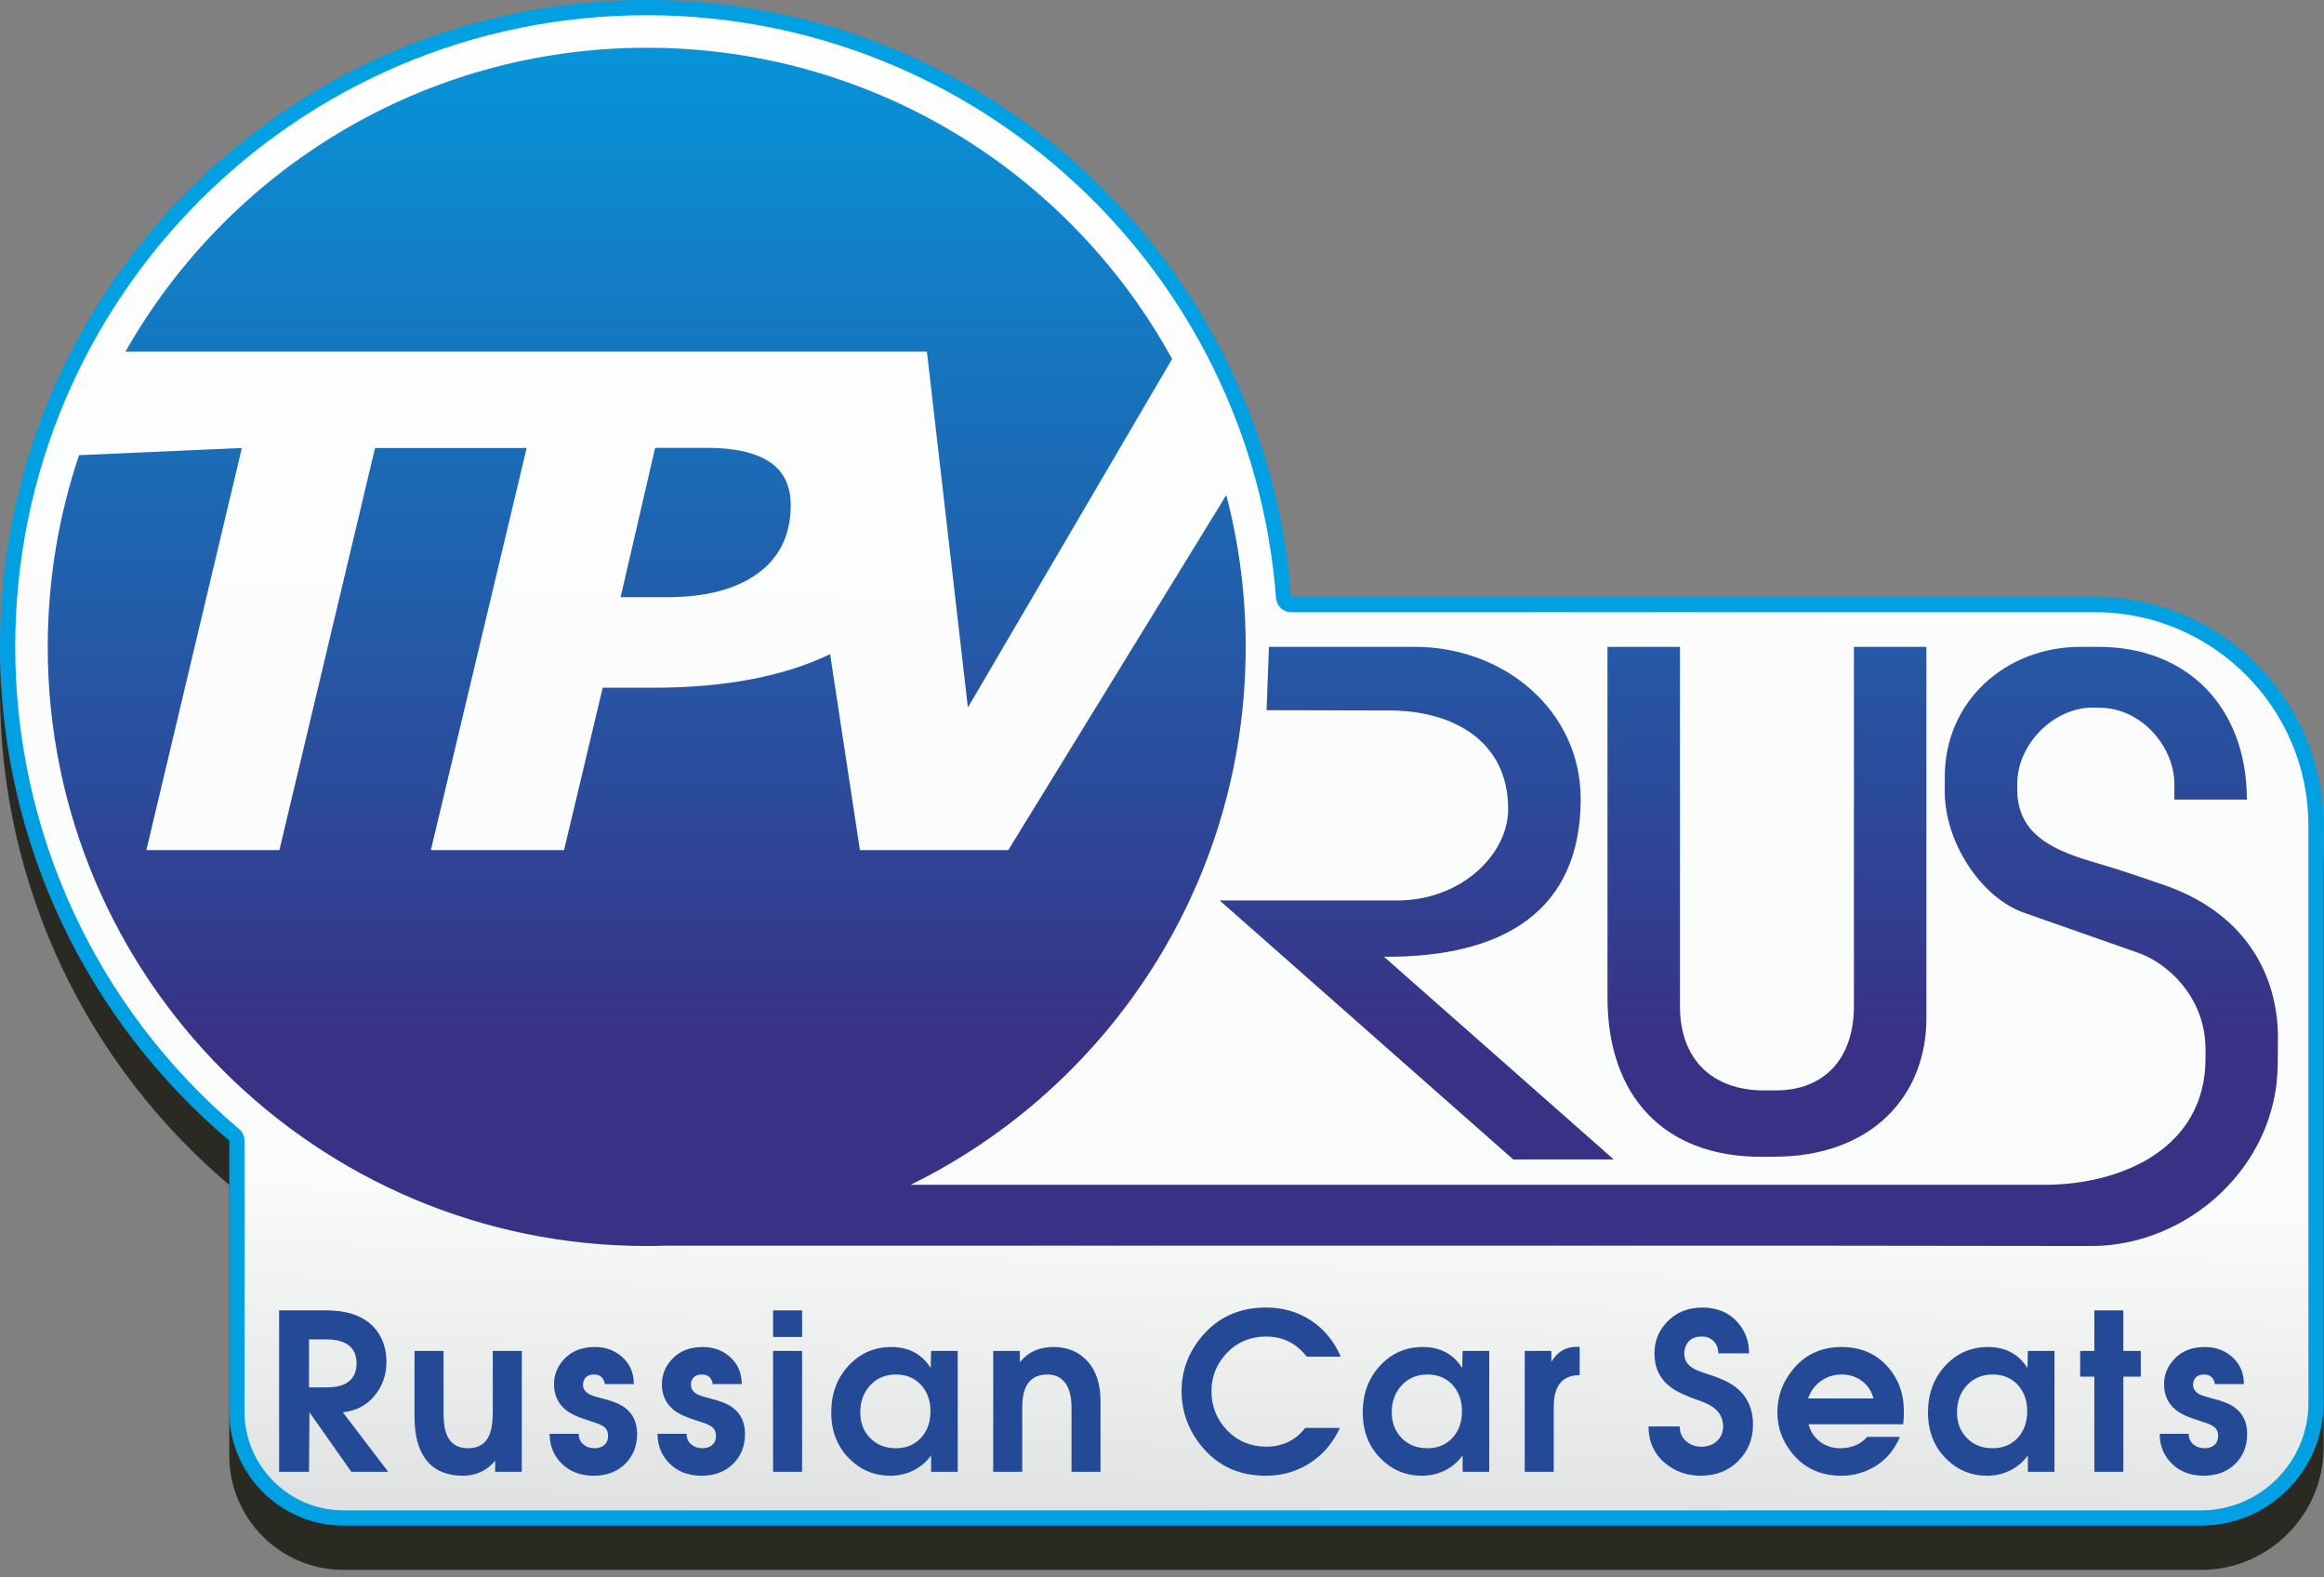 <?xml version="1.0" encoding="UTF-8"?> <svg xmlns="http://www.w3.org/2000/svg" width="252" height="171" viewBox="0 0 252 171" fill="none"><rect x="0" y="0" width="252" height="171" fill="#808080" stroke="none"/> <path fill-rule="evenodd" clip-rule="evenodd" d="M140.01 69.522H227.215C240.824 69.522 251.958 80.656 251.958 94.265V156.91C251.958 164.213 245.984 170.187 238.682 170.187H37.232C30.427 170.187 24.86 164.62 24.86 157.815V128.456C9.657 115.596 0 96.382 0 74.91C0 36.191 31.388 4.803 70.107 4.803C107.013 4.803 137.258 33.32 140.01 69.522Z" fill="#2A2A23"></path> <path fill-rule="evenodd" clip-rule="evenodd" d="M140.01 64.719H227.215C240.824 64.719 251.958 75.854 251.958 89.463V152.107C251.958 159.41 245.984 165.384 238.682 165.384H37.232C30.427 165.384 24.86 159.817 24.86 153.012V123.653C9.657 110.793 0 91.579 0 70.107C0 31.388 31.388 0 70.107 0C107.013 0 137.258 28.518 140.01 64.719Z" fill="#00A0E3"></path> <path fill-rule="evenodd" clip-rule="evenodd" d="M138.365 64.844C135.657 29.209 105.856 1.65 70.107 1.65C32.299 1.65 1.65 32.299 1.65 70.107C1.65 90.324 10.495 109.341 25.925 122.394C26.309 122.718 26.509 123.151 26.509 123.653V153.012C26.509 158.906 31.338 163.734 37.232 163.734H238.682C245.073 163.734 250.309 158.499 250.309 152.107V89.463C250.309 76.764 239.913 66.368 227.215 66.368H140.01C139.145 66.368 138.43 65.706 138.365 64.844Z" fill="url(#paint0_linear_4_4)"></path> <path fill-rule="evenodd" clip-rule="evenodd" d="M70.126 5.177C94.684 5.177 116.056 18.808 127.095 38.915L104.953 76.699L100.509 38.125H60.497L13.602 38.12C24.764 18.449 45.894 5.177 70.126 5.177ZM85.74 54.757C85.74 52.651 84.972 51.09 83.448 50.074C81.925 49.059 79.658 48.55 76.66 48.55H71.037L67.296 64.74H72.313C76.537 64.74 79.831 63.873 82.198 62.139C84.551 60.417 85.74 57.952 85.74 54.757ZM246.98 115.436L247.005 112.659C247.067 105.923 243.637 98.867 234.234 95.8C232.241 95.109 229.848 94.283 227.486 93.599C222.977 92.294 218.739 90.669 218.739 85.605V84.965C218.739 80.636 222.727 76.694 226.918 76.708L227.58 76.721C232.213 76.694 235.778 80.982 235.775 84.988L235.778 86.683H243.637C243.637 76.842 237.348 70.125 227.559 70.125H225.583C217.524 70.125 210.88 75.97 210.88 84.218V85.855C210.88 91.356 214.889 97.455 219.667 99.013L231.766 103.262C234.711 104.222 239.155 107.859 239.154 113.788C239.154 114.102 239.154 114.417 239.154 114.731C239.154 124.535 229.996 128.441 221.684 128.441C211.1 128.441 199.562 128.441 188.978 128.441C167.915 128.441 146.852 128.441 125.789 128.441H98.747C120.265 117.86 135.075 95.725 135.075 70.126C135.075 64.441 134.343 58.928 132.971 53.672L109.333 92.158H93.244L90.013 70.92C84.957 73.344 78.559 74.555 70.817 74.555H65.352L61.163 92.158H46.721L57.105 48.567H40.667L30.298 92.158H15.87L26.225 48.567L8.574 49.346C6.372 55.87 5.177 62.859 5.177 70.126C5.177 105.997 34.256 135.075 70.126 135.075C70.84 135.075 71.549 135.06 72.257 135.037H195.266L226.761 135.075C237.132 135.088 246.878 126.541 246.98 115.436ZM174.306 108.157C174.306 118.757 180.373 125.405 190.966 125.405L192.358 125.395C202.962 125.395 208.887 118.803 208.887 110.371V70.126H201.028L201.027 109.099C201.027 114.592 197.972 118.208 192.539 118.208H191.282C185.618 118.208 182.165 114.783 182.165 109.099V70.126L174.306 70.126V108.157ZM137.339 76.991L150.647 77.02C157.576 77.02 163.536 80.341 163.536 87.699C163.536 92.734 158.273 97.706 151.335 97.617H132.256L164.083 125.69H174.982L150.074 103.719C163.007 103.808 171.399 98.769 171.399 86.612C171.399 77.061 163.131 70.126 153.454 70.126H137.596L137.339 76.991Z" fill="url(#paint1_linear_4_4)"></path> <path d="M42.09 159.551H38.094L33.554 153.096L33.506 159.551H30.267V142.053H35.327C37.881 142.053 39.71 142.771 40.813 144.205C41.538 145.151 41.901 146.286 41.901 147.61C41.901 149.044 41.468 150.282 40.6 151.322C39.733 152.363 38.59 152.954 37.172 153.096L42.09 159.551ZM38.661 147.799C38.661 146.711 38.22 145.963 37.337 145.553C36.833 145.316 36.194 145.198 35.422 145.198H33.506V150.4H35.422C36.21 150.4 36.841 150.29 37.313 150.069C38.212 149.659 38.661 148.902 38.661 147.799ZM56.58 159.551H53.695V158.345C53.175 158.976 52.552 159.425 51.827 159.693C51.322 159.882 50.794 159.977 50.242 159.977C48.099 159.977 46.601 159.165 45.75 157.541C45.214 156.516 44.946 155.184 44.946 153.545V146.451H48.091V153.12C48.091 154.207 48.217 155.035 48.469 155.602C48.879 156.532 49.643 156.997 50.763 156.997C51.866 156.997 52.623 156.54 53.033 155.626C53.3 155.027 53.435 154.191 53.435 153.12V146.451H56.58V159.551ZM69.083 155.46C69.083 156.769 68.649 157.848 67.782 158.7C66.915 159.551 65.772 159.977 64.354 159.977C62.904 159.977 61.729 159.512 60.83 158.581C60.011 157.73 59.601 156.682 59.601 155.436H62.745C62.745 155.91 62.911 156.288 63.242 156.572C63.573 156.855 63.983 156.997 64.472 156.997C64.913 156.997 65.268 156.879 65.536 156.643C65.804 156.406 65.938 156.075 65.938 155.65C65.938 155.287 65.828 154.995 65.607 154.774C65.449 154.617 65.165 154.459 64.755 154.302C64.535 154.223 64.37 154.168 64.259 154.136C63.975 154.041 63.691 153.947 63.408 153.852C62.477 153.553 61.768 153.198 61.28 152.788C60.476 152.095 60.074 151.188 60.074 150.069C60.074 149.044 60.428 148.146 61.138 147.374C61.958 146.475 63.077 146.025 64.495 146.025C65.694 146.025 66.698 146.4 67.51 147.149C68.322 147.898 68.728 148.863 68.728 150.046H65.583C65.552 149.761 65.441 149.517 65.252 149.312C65.063 149.108 64.779 149.005 64.401 149.005C64.007 149.005 63.711 149.111 63.514 149.324C63.317 149.537 63.219 149.801 63.219 150.116C63.219 150.558 63.455 150.904 63.928 151.157C64.164 151.283 64.598 151.424 65.228 151.582C66.364 151.85 67.207 152.189 67.759 152.599C68.641 153.261 69.083 154.215 69.083 155.46ZM80.782 155.46C80.782 156.769 80.349 157.848 79.482 158.7C78.615 159.551 77.472 159.977 76.053 159.977C74.603 159.977 73.428 159.512 72.53 158.581C71.71 157.73 71.3 156.682 71.3 155.436H74.445C74.445 155.91 74.611 156.288 74.942 156.572C75.273 156.855 75.683 156.997 76.171 156.997C76.613 156.997 76.968 156.879 77.235 156.643C77.503 156.406 77.637 156.075 77.637 155.65C77.637 155.287 77.527 154.995 77.306 154.774C77.148 154.617 76.865 154.459 76.455 154.302C76.234 154.223 76.069 154.168 75.959 154.136C75.674 154.041 75.391 153.947 75.107 153.852C74.177 153.553 73.468 153.198 72.979 152.788C72.175 152.095 71.773 151.188 71.773 150.069C71.773 149.044 72.128 148.146 72.837 147.374C73.657 146.475 74.776 146.025 76.195 146.025C77.393 146.025 78.398 146.4 79.21 147.149C80.021 147.898 80.428 148.863 80.428 150.046H77.283C77.251 149.761 77.141 149.517 76.952 149.312C76.763 149.108 76.479 149.005 76.1 149.005C75.706 149.005 75.411 149.111 75.213 149.324C75.016 149.537 74.918 149.801 74.918 150.116C74.918 150.558 75.154 150.904 75.628 151.157C75.864 151.283 76.297 151.424 76.928 151.582C78.063 151.85 78.906 152.189 79.458 152.599C80.341 153.261 80.782 154.215 80.782 155.46ZM86.972 144.938H83.827V142.053H86.972V144.938ZM86.972 159.551H83.827V146.451H86.972V159.551ZM103.85 159.551H100.965V157.777C100.445 158.487 99.803 159.031 99.038 159.409C98.274 159.787 97.442 159.977 96.543 159.977C94.809 159.977 93.328 159.362 92.098 158.132C90.79 156.824 90.136 155.153 90.136 153.12C90.136 151.086 90.762 149.395 92.015 148.047C93.269 146.7 94.809 146.025 96.638 146.025C98.53 146.025 99.956 146.782 100.918 148.295L100.965 146.451H103.85V159.551ZM100.894 152.977C100.894 151.827 100.551 150.877 99.866 150.128C99.18 149.379 98.27 149.005 97.135 149.005C96.016 149.005 95.093 149.391 94.368 150.164C93.643 150.936 93.281 151.921 93.281 153.12C93.281 154.238 93.639 155.165 94.356 155.898C95.074 156.631 96 156.997 97.135 156.997C98.254 156.997 99.16 156.627 99.854 155.886C100.548 155.145 100.894 154.176 100.894 152.977ZM119.333 159.551H116.188V152.599C116.188 151.275 115.904 150.313 115.336 149.715C114.895 149.241 114.304 149.005 113.563 149.005C112.444 149.005 111.671 149.454 111.246 150.353C110.978 150.904 110.844 151.653 110.844 152.599V159.551H107.699V146.451H110.584V147.657C110.978 147.216 111.372 146.877 111.766 146.64C112.476 146.23 113.296 146.025 114.225 146.025C115.77 146.025 117.008 146.546 117.938 147.586C118.868 148.626 119.333 150.061 119.333 151.89V159.551ZM145.385 147.066H141.696C141.176 146.404 140.601 145.9 139.97 145.553C139.182 145.112 138.291 144.891 137.298 144.891C135.596 144.891 134.181 145.478 133.053 146.652C131.926 147.827 131.363 149.21 131.363 150.802C131.363 152.473 131.935 153.896 133.077 155.07C134.22 156.244 135.635 156.832 137.322 156.832C138.142 156.832 138.914 156.666 139.639 156.335C140.365 156.004 140.995 155.492 141.531 154.798H145.291C144.55 156.39 143.502 157.636 142.146 158.534C140.711 159.496 139.072 159.977 137.227 159.977C134.405 159.977 132.127 158.952 130.393 156.903C128.88 155.105 128.124 153.072 128.124 150.802C128.124 148.579 128.872 146.585 130.37 144.82C132.12 142.77 134.421 141.746 137.274 141.746C139.103 141.746 140.727 142.211 142.146 143.141C143.564 144.071 144.644 145.379 145.385 147.066ZM161.483 159.551H158.598V157.777C158.078 158.487 157.436 159.031 156.671 159.409C155.906 159.787 155.075 159.977 154.176 159.977C152.442 159.977 150.96 159.362 149.731 158.132C148.422 156.824 147.768 155.153 147.768 153.12C147.768 151.086 148.395 149.395 149.648 148.047C150.901 146.7 152.442 146.025 154.271 146.025C156.163 146.025 157.589 146.782 158.55 148.295L158.598 146.451H161.483V159.551ZM158.527 152.977C158.527 151.827 158.184 150.877 157.498 150.128C156.813 149.379 155.902 149.005 154.768 149.005C153.648 149.005 152.726 149.391 152.001 150.164C151.276 150.936 150.913 151.921 150.913 153.12C150.913 154.238 151.272 155.165 151.989 155.898C152.706 156.631 153.632 156.997 154.768 156.997C155.887 156.997 156.793 156.627 157.486 155.886C158.18 155.145 158.527 154.176 158.527 152.977ZM171.29 149.076C170.345 149.076 169.639 149.364 169.174 149.939C168.709 150.514 168.477 151.362 168.477 152.481V159.551H165.332V146.451H168.217V147.634C168.863 146.546 169.785 146.002 170.983 146.002C171.125 146.002 171.227 146.002 171.29 146.002V149.076ZM190.084 154.444C190.084 156.004 189.552 157.316 188.487 158.38C187.423 159.445 186.064 159.977 184.408 159.977C182.958 159.977 181.69 159.535 180.602 158.652C179.372 157.643 178.757 156.303 178.757 154.633H182.138C182.138 155.295 182.367 155.826 182.824 156.229C183.281 156.631 183.833 156.832 184.48 156.832C185.189 156.832 185.76 156.623 186.194 156.205C186.627 155.788 186.844 155.263 186.844 154.633C186.844 153.86 186.553 153.222 185.969 152.717C185.575 152.386 185.015 152.095 184.29 151.843C182.809 151.338 181.752 150.842 181.122 150.353C179.971 149.47 179.396 148.256 179.396 146.711C179.396 145.434 179.829 144.323 180.696 143.377C181.69 142.289 182.99 141.746 184.598 141.746C186.174 141.746 187.435 142.266 188.381 143.306C189.232 144.252 189.658 145.387 189.658 146.711H186.324C186.324 146.223 186.182 145.813 185.898 145.482C185.567 145.088 185.102 144.891 184.503 144.891C183.888 144.891 183.423 145.068 183.108 145.423C182.793 145.777 182.635 146.215 182.635 146.735C182.635 147.35 182.887 147.838 183.392 148.201C183.691 148.422 184.188 148.642 184.881 148.863C186.395 149.336 187.482 149.825 188.144 150.329C189.437 151.307 190.084 152.678 190.084 154.444ZM206.441 153.001V153.356C206.441 153.687 206.417 154.033 206.37 154.396H196.108C196.313 155.184 196.727 155.815 197.349 156.288C197.972 156.761 198.701 156.997 199.536 156.997C200.088 156.997 200.6 156.91 201.074 156.737C201.641 156.516 202.106 156.193 202.468 155.768H206.015C205.432 157.139 204.569 158.183 203.426 158.901C202.283 159.618 201.026 159.977 199.655 159.977C197.479 159.977 195.737 159.204 194.429 157.659C193.294 156.319 192.726 154.798 192.726 153.096C192.726 151.362 193.294 149.809 194.429 148.438C195.753 146.83 197.511 146.025 199.702 146.025C201.688 146.025 203.308 146.691 204.561 148.024C205.814 149.356 206.441 151.015 206.441 153.001ZM203.154 151.606C202.933 150.787 202.508 150.148 201.877 149.691C201.247 149.233 200.522 149.005 199.702 149.005C198.851 149.005 198.098 149.241 197.444 149.715C196.789 150.187 196.328 150.818 196.06 151.606H203.154ZM222.775 159.551H219.89V157.777C219.37 158.487 218.727 159.031 217.963 159.409C217.198 159.787 216.367 159.977 215.468 159.977C213.734 159.977 212.253 159.362 211.023 158.132C209.715 156.824 209.06 155.153 209.06 153.12C209.06 151.086 209.687 149.395 210.94 148.047C212.193 146.7 213.734 146.025 215.563 146.025C217.454 146.025 218.881 146.782 219.843 148.295L219.89 146.451H222.775V159.551ZM219.819 152.977C219.819 151.827 219.476 150.877 218.79 150.128C218.104 149.379 217.194 149.005 216.059 149.005C214.94 149.005 214.018 149.391 213.293 150.164C212.568 150.936 212.205 151.921 212.205 153.12C212.205 154.238 212.564 155.165 213.281 155.898C213.998 156.631 214.924 156.997 216.059 156.997C217.178 156.997 218.085 156.627 218.779 155.886C219.472 155.145 219.819 154.176 219.819 152.977ZM232.133 149.241H230.242V159.551H227.097V149.241H225.56V146.451H227.097V142.053H230.242V146.451H232.133V149.241ZM243.667 155.46C243.667 156.769 243.233 157.848 242.366 158.7C241.499 159.551 240.357 159.977 238.938 159.977C237.488 159.977 236.313 159.512 235.415 158.581C234.595 157.73 234.185 156.682 234.185 155.436H237.33C237.33 155.91 237.496 156.288 237.826 156.572C238.157 156.855 238.568 156.997 239.056 156.997C239.497 156.997 239.852 156.879 240.12 156.643C240.388 156.406 240.522 156.075 240.522 155.65C240.522 155.287 240.412 154.995 240.191 154.774C240.033 154.617 239.75 154.459 239.34 154.302C239.119 154.223 238.954 154.168 238.843 154.136C238.559 154.041 238.276 153.947 237.992 153.852C237.062 153.553 236.352 153.198 235.864 152.788C235.06 152.095 234.658 151.188 234.658 150.069C234.658 149.044 235.013 148.146 235.722 147.374C236.542 146.475 237.661 146.025 239.08 146.025C240.278 146.025 241.283 146.4 242.095 147.149C242.907 147.898 243.312 148.863 243.312 150.046H240.167C240.136 149.761 240.026 149.517 239.836 149.312C239.647 149.108 239.364 149.005 238.985 149.005C238.591 149.005 238.295 149.111 238.099 149.324C237.902 149.537 237.803 149.801 237.803 150.116C237.803 150.558 238.039 150.904 238.512 151.157C238.749 151.283 239.182 151.424 239.813 151.582C240.948 151.85 241.791 152.189 242.343 152.599C243.226 153.261 243.667 154.215 243.667 155.46Z" fill="#234997"></path> <defs> <linearGradient id="paint0_linear_4_4" x1="120.809" y1="228.833" x2="125.98" y2="1.731" gradientUnits="userSpaceOnUse"> <stop stop-color="#B2B3B3"></stop> <stop offset="0.439" stop-color="#FAFBFB"></stop> <stop offset="1" stop-color="#FEFEFE"></stop> </linearGradient> <linearGradient id="paint1_linear_4_4" x1="133.31" y1="113.524" x2="133.31" y2="-8.176" gradientUnits="userSpaceOnUse"> <stop stop-color="#393185"></stop> <stop offset="1" stop-color="#00A0E3"></stop> </linearGradient> </defs> </svg> 